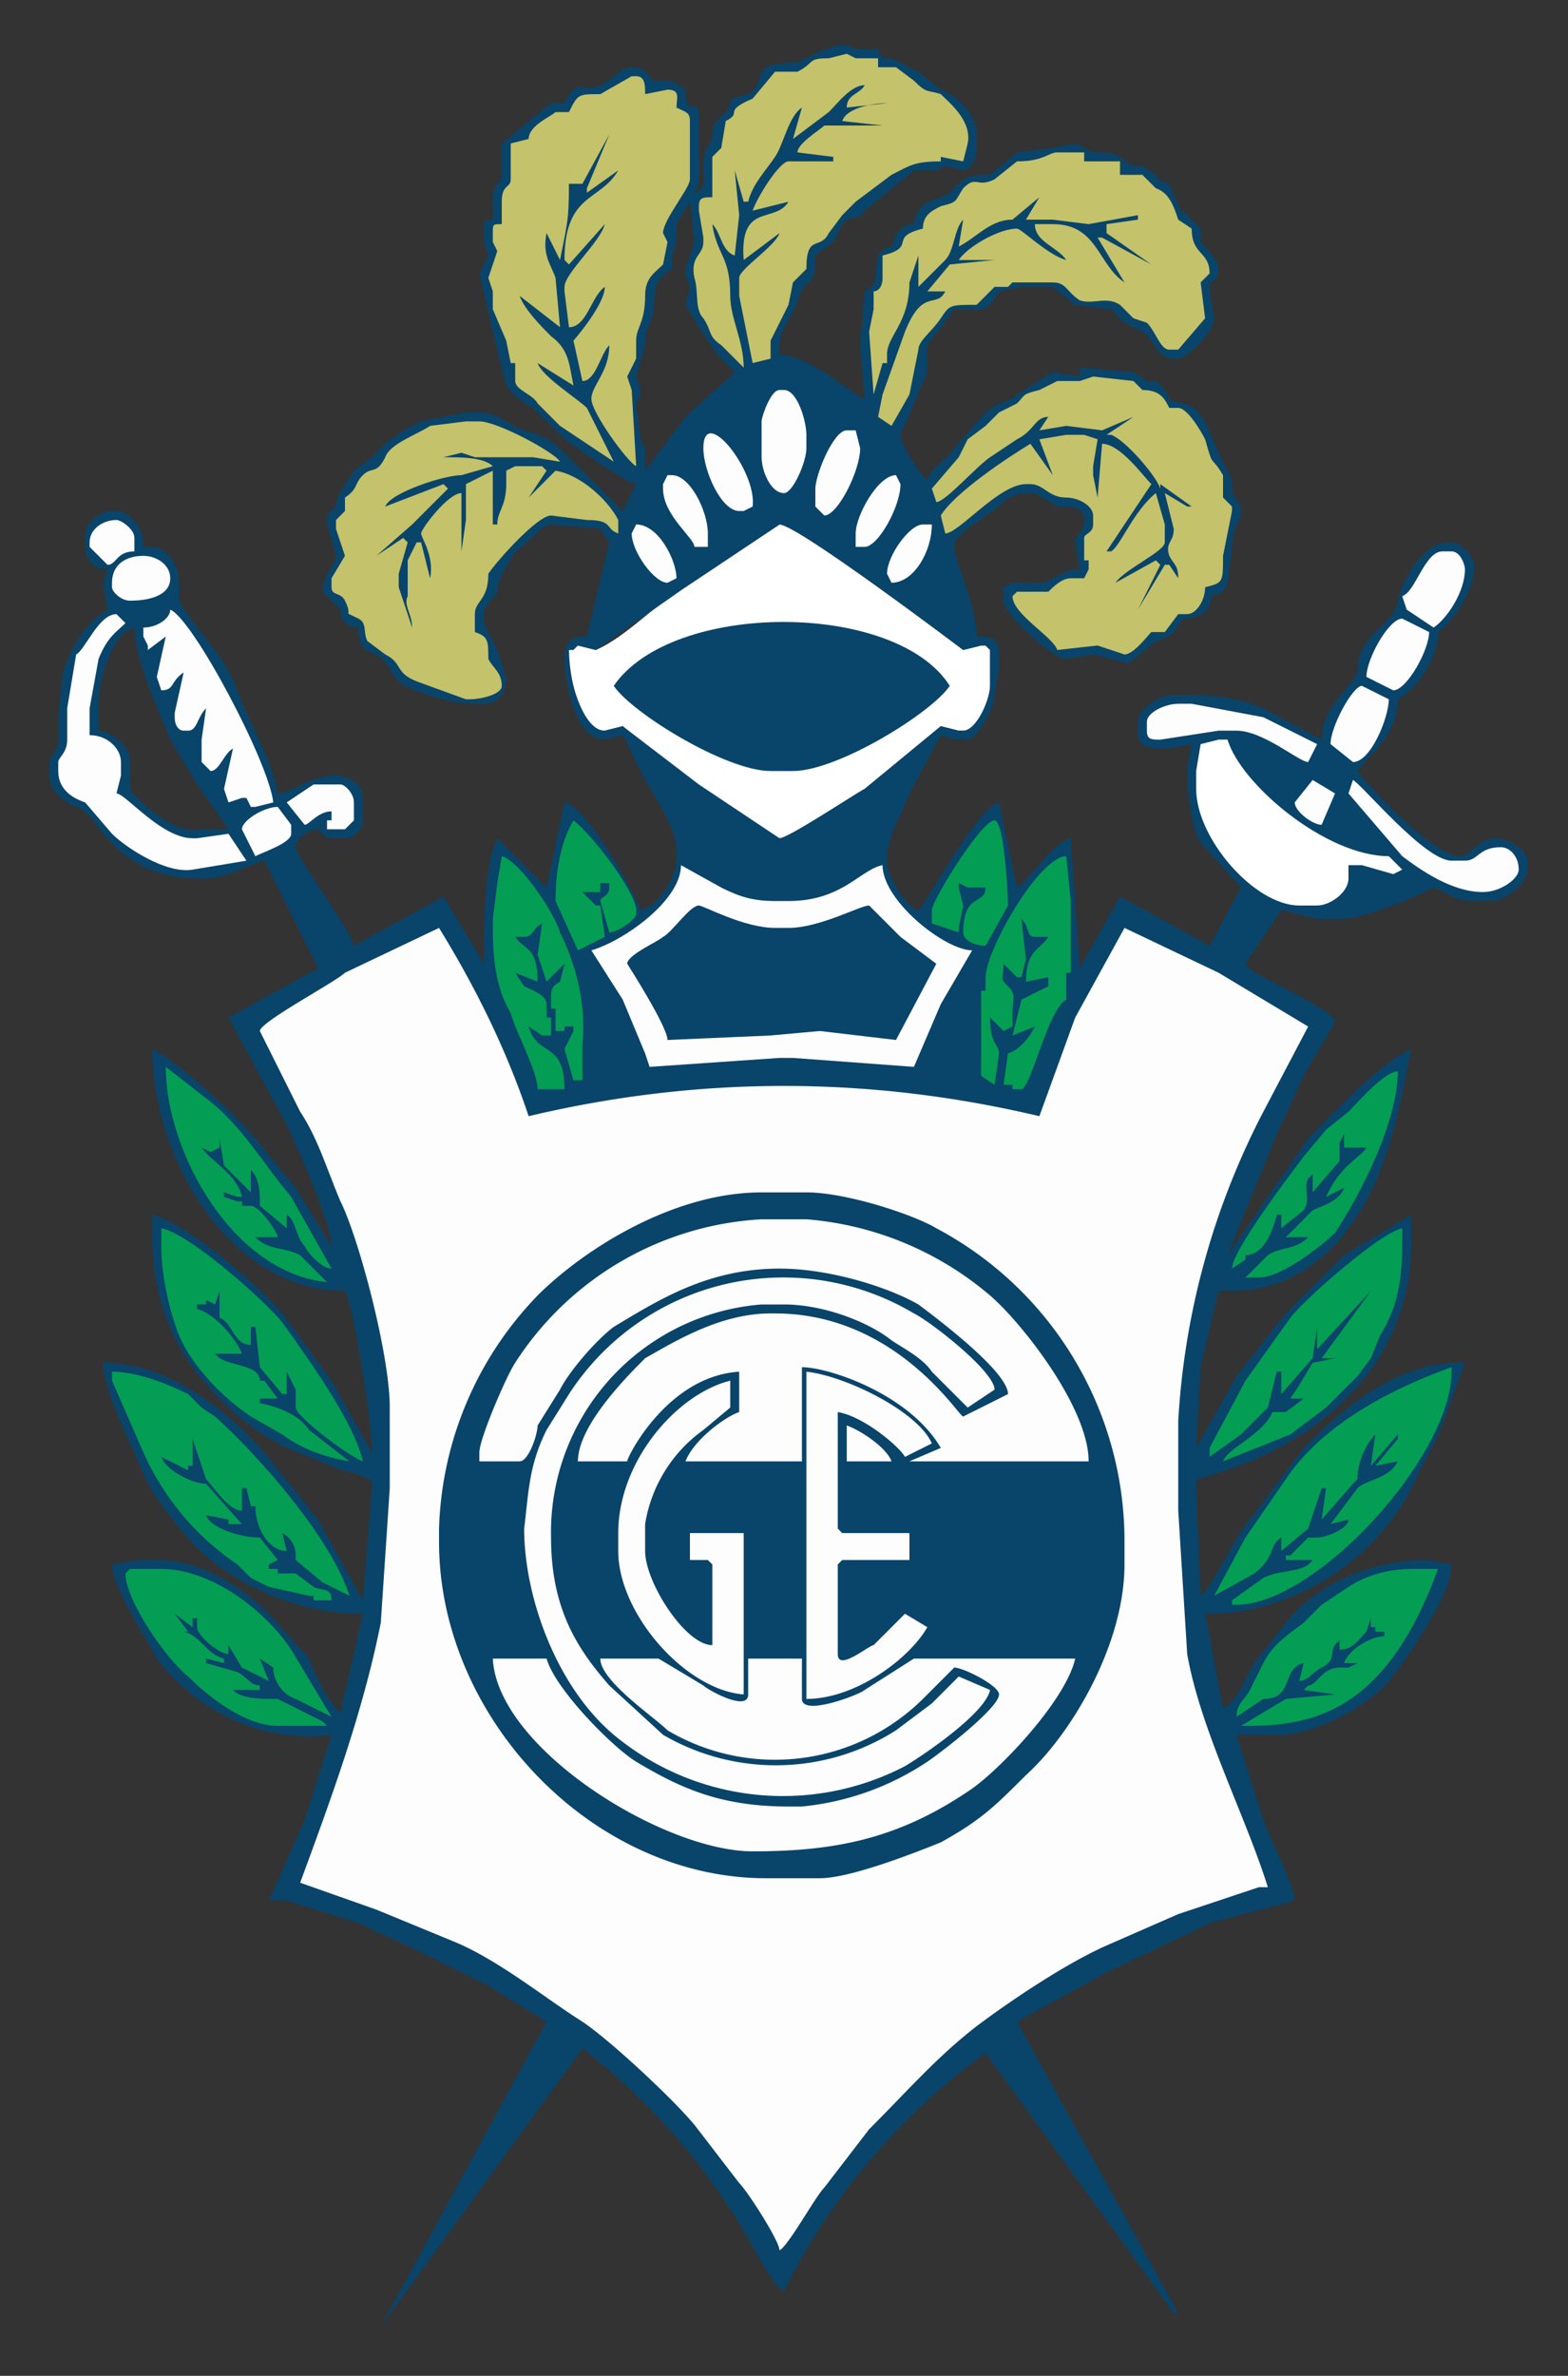 <svg height="530" width="350" xmlns="http://www.w3.org/2000/svg"><rect width="100%" height="100%" fill="#333333" stroke="none"/><g clip-rule="evenodd" fill-rule="evenodd"><path d="m135 163 4-1 16 14c2 1 16 11 19 11 2 0 17-10 19-11l17-14 4 1h1c3 0 6-7 6-10v-8l-1-1h-1l-4 1s-37-28-41-28l-21 14c-6 3-13 11-20 14l-4-1-2 1c0 5 2 18 8 18z" fill="#fff"/><path d="m222 155v-2h-1c0 3-3 10-6 10h-1l-4-1-17 14c-2 1-17 11-19 11l-18-12-17-13-4 1c-5 0-8-12-8-16v-2h1l1-1 4 1 20-14 21-14c4 0 41 28 41 28l4-1h1l1 1v8h1v2l1-6v-3c0-3-1-4-4-4h-1c0-7-5-17-5-20s5-5 7-7c4-2 4-5 10-5h1l5 3c3 0 6 0 6 3s-2 3-2 5l1 6h-2l-6 3h-7l-2 1v3c0 3 11 13 14 13l6-1 8 2 6-5c4-1 4-2 6-5 3 0 5-1 6-3 1-5 2 0 4-5l1-8c0-5 2-5 2-8v-1l-2-3v-3l-3-6-3-7c-2-2-1-3-5-4-5-1-2-2-6-5h-2l-3-2-12-1v2l-6-1-8 5c-2 2-4 1-8 5l-6 7c-1 2-5 4-6 7-1 0-6-8-6-10l6-14v-6l6-8c7 0 7 1 10-4l5-1h7l5 4 8 1 3 3 4 2c3 2 3 6 7 6h1c2 0 8-6 8-9l-1-6v-2c1 0 2-1 2-3s-3-5-4-6v-3l-4-4v1l-3-7c-2-1-2 0-3-2l-3-2h-2c-4-2-2-3-9-3l-4-2-5 1-8 1-6 5c-6 0-6 1-9 4-3 2-7 1-8 7-3 0-4 2-5 5-6 1-1 8-6 10l-1 12 1 12c-3-1-11-9-19-10v-2c0-4 3-6 4-10 2-6 4-2 4-10 2-2 4-2 5-5 2-5 4-2 6-5l11-9h5l2-1 4 1c2 0 3-3 3-5v-3c0-5-5-9-8-10l-5-4-6-3h-2l-1-2h-5l-2-1c-4 0-9 3-11 4-12 0-6 4-11 7-7 2-2 0-5 4-2 2-3 2-3 6-1 2-2 2-2 6 0 3 1 5-2 6l1-2v-15c0-5-3 1-3-6l-3-2h-4c-2-1-1-3-5-3-3 0-4 3-7 4-5 2-5-2-8 4h-3l-11 9v7c0 2-2 2-2 5v5c-2 0-2 0-2 3v2l1 3-2 4 3 13 3 12c3 4 5 4 7 6l6 6c3 2 14 10 16 10l-3 6-13-13c-3-3-5-4-9-5-3-1-6-4-10-4h-3l-10 2-4 2-4 3-3 3-4 3c-1 2-4 5-4 8-1 1-2 1-2 3v1l2 7c0 2-3 4-3 8l4 4c0 2 1 4 4 4 0 4 1 5 4 6 3 2 3 4 5 6s12 5 16 5h3c3 0 5-2 5-6l-2-6-3-6v-2c0-2 2-3 3-5 0-3 3-7 4-9 2-1 6-6 8-6l11 1 2 3-5 21h-1c-3 0-4 2-4 5 0 4 2 18 9 18l4-1 5 10c3 5 7 11 7 16v1c0 5-4 11-8 12-2-5-12-23-17-24l-4 19-11-11c-3 6-3 20-3 28l-9-15-20 11c-1-4-13-20-13-22s3-4 5-4c1 1 1 2 4 2h2c2 0 4-2 4-4v-5c0-3-3-5-6-5-6 0-10 4-13 4-1-7-7-17-9-23-3-8-9-13-13-20v-4c0-4-3-8-6-8h-2v-1c0-3-3-7-6-7h-1c-3 0-6 3-6 5v3c0 3 2 5 5 5l-1 3 1 6c-5 3-8 8-10 14l-1 10v6l-2 4v3c0 3 3 6 6 7s5 5 7 7c4 5 11 9 20 9h1c6 0 10-3 14-4l12 24-20 11 13 24c2 4 10 22 10 27l-8-13-9-11c-4-5-17-17-23-20 0 24 17 54 43 54 2 4 6 29 6 36l-9-16-11-15c-5-6-21-20-29-22v5c0 17 7 28 15 36 5 5 9 8 15 11l10 4c1 1 9 2 9 4v1l-2 25-10-18-12-15c-8-9-21-20-36-20 0 5 5 16 7 20 3 8 6 12 11 18 7 9 23 18 39 18h1l-5 22c-2-1-6-9-7-12l-9-10c-5-5-14-12-25-12h-4l-6 1c0 5 8 17 10 21 9 12 24 19 39 17l-6 19-8 18h4l16 5 15 7 14 7 13 8-37 68 45-62a145 145 0 0 1 35 39c2 3 8 15 10 15a146 146 0 0 1 45-53l42 58h1l-36-65 20-11 21-10 2-1 19-5c0-3-6-15-7-18l-6-19h7c10 1 23-7 27-12s14-19 14-26l-5-1c-11 0-24 4-32 14l-7 9c-2 3-4 9-7 10l-4-21h3a53 53 0 0 0 42-26l4-8c4-7 6-14 9-22h-1c-15 0-27 11-35 19l-12 16c-3 3-9 16-11 17l-1-24v-2c24-6 48-23 48-53v-6l-15 9-13 13-11 14-9 16 1-18 4-17h3c12 0 21-7 26-14 7-9 10-21 12-30l2-10c-8 4-16 13-23 20l-18 26 11-27 6-13 7-12c0-3-20-11-20-13l8-12 8 2h5c6 0 17-5 21-7 3 1 5 3 8 3h5c3 0 8-4 8-7v-2c0-2-4-5-7-5-4 0-6 4-8 4-6 0-20-15-23-19 3-4 9-8 9-16 4-2 9-9 9-15 3-2 8-9 8-14v-1c0-2-3-5-5-5h-1c-5 0-10 8-11 13-1 6-9 7-9 16-2 4-8 8-8 15l-13-7c-5-2-10-3-17-3h-3c-3 0-8 3-8 6v3c0 2 2 3 5 3h2l5-1-1 5v1c0 5 1 13 3 16l9 10-7 13-20-11-9 16-2-29c-4 1-9 9-12 11l-4-19c-5 1-17 24-18 24-2 0-7-7-7-11v-1c0-4 4-11 5-14l7-13 3 1h3c2 0 6-7 6-10zm-71-105 3-5 1 9-2 6v1l1 3-1 4 3 5 4 6 4 4-11 10-9 12v-5l-1-2-1-8 1-2v-1l-1-3 2-7c0-5 2-5 2-9 0-5 1-6 4-8v-3l1-3zm-129 107c0-5 3-16 8-17 0 7 6 20 8 25l6 10 7 10h-7c-5 1-13-6-15-9v-7c0-2-4-6-7-6z" fill="#09446a"/><path d="m58 230 9 18c4 6 6 13 9 20 4 8 11 34 11 46v18l-2 30c-4 20-11 39-18 58l17 6 17 7c10 4 21 13 29 18 6 4 20 17 25 23l10 13c2 2 9 13 9 15 2-1 8-12 10-14l10-13c9-9 15-16 24-23 8-6 20-14 29-18l16-7 18-6h2c-5-16-15-35-18-52l-2-32v-20a170 170 0 0 1 19-69l10-19-20-12-21-10-11 20-8 22c-38-9-76-9-114 0-5-15-12-29-20-42l-21 10c-2 2-19 11-19 13z" fill="#fdfdfd"/><path d="m98 341v3c0 39 34 75 73 75h12c7 0 22-6 27-8 9-5 12-8 19-15 10-9 22-29 22-47v-6a79 79 0 0 0 -42-69c-5-3-20-8-29-8h-10c-20 0-40 13-50 23a78 78 0 0 0 -22 52z" fill="#09446a"/><path d="m107 324v2h9c2 0 4-6 4-8l5-8c2-4 8-11 12-14 10-6 21-13 37-13 11 0 24 4 31 8 4 3 20 15 20 20l-10 5c-1 0-15-23-42-23h-1c-11 0-21 6-28 10-4 4-15 15-15 23h11c0-1 9-19 25-20v9c-3 1-10 6-12 11h26v-21c6 0 24 6 31 18l-7 3h40c0-12-15-31-22-37a72 72 0 0 0 -41-17h-10a70 70 0 0 0 -55 32c-2 3-8 17-8 20zm25-112 7 11 5 12 1 3 29-2h3l27 2 6-14 7-12c-6 0-20-11-20-19-5 1-9 8-21 8h-3c-5 0-8-1-12-3l-9-5c0 8-13 17-20 19zm36 201c19 0 33-3 49-14 7-5 21-20 23-29h-36l-11 7c-1 1-14 6-14 2v-9h-12v8c0 4-9-1-10-2l-10-6h-13c0 5 12 13 15 16a47 47 0 0 0 57-7l7-7c2 0 10 4 10 6 0 3-13 13-16 15a61 61 0 0 1 -28 10h-3c-15 0-24-4-34-10-5-3-18-16-20-23h-12c1 20 38 43 58 43z" fill="#fdfdfd"/><g fill="#c4c26a"><path d="m241 85h-5l-4 2c-4 1-3 1-5 3l-4 2-3 3-4 3-2 4-6 7 1 3c2 0 9-8 12-10l6-4c4-2 4-5 7-5l-2 3 6-1 8 1 7-3-6 4h1c3 1 10 9 11 12v-1l7 5h-1l-5-3 2 8c0 3-2 3-1 6 1 2 2 2 2 5l-2-3h-1l-6 10 5-10-1-1-9 5c2-3 11-7 11-9v-4l-2-7c-5 4-8 12-10 13h-1l10-15c-2-2-7-9-11-9l-1 12-1-5v-2l1-6-3-1h-4l-6 1 3 8-5-7c-5 3-17 11-20 16l1 4c3 0 12-11 18-11h1c3 0 4 3 8 3 3 0 6 2 6 4v2c0 2-2 2-2 3v5h1v2l-1 2h-3c-2 0-4 2-5 3h-7l-1 1c0 4 9 9 10 12l9-1 6 2c2 0 5-4 6-5h3l3-4h2c2 0 4-3 4-6 4-1 4-1 4-7l2-10v-1l-2-2v-5c-3-5-2-1-4-8-1-2-4-7-6-7h-2c-1-2-2-4-6-4l-2-2-9-1z"/><path d="m227 36-5 4c-4 2-4-1-7 2-2 3-1 3-5 4-2 1-4 2-4 5-8 2-1 4-9 6v5c0 2-1 3-2 3v4l-1 5 1 14 2-7h1v-2c0-4 5-7 5-16l2-6v7l6-6c2-2 2-7 4-9l-1 6c4-2 7-6 12-6l6-5-3 5h6l8 1 11-2v1l-7 1v2l10 7-11-6h-1l6 10c-6-4-6-13-16-13h-4c0 4 5 5 7 8-4-1-10-7-11-7-4 0-11 4-13 7h8l-10 1-5 6h4c-2 4-5-1-9 9l-5 14-1 5 3 2 4-7 2-10c0-2 3-4 5-7s2-3 8-3l4-4h3l1-1h9c3 0 3 2 6 4 3 1 6-1 9 1l3 3 3 1c2 2 3 6 5 6h2l6-7-1-8 2-2c0-5-4-4-4-10l-3-2c-1-3-2-6-5-7l-3-3h-5v-3h-8v-2h-6c-2 0-3 2-9 2zm-42-23c-5 0-3 1-7 3h-5l-5 6c-7 3-2 3-6 5l-1 6-2 2v9c-2 0-3 0-3 2v1l1 6v1c0 3-3 3-2 8 1 3 0 7 2 9 2 3 1 4 4 6l5 5c0-6-3-11-3-16 0-9-3-9-4-16 2 2 2 6 5 7l1-9-1-10 2 7h1c1-4 4-7 6-10s3-9 6-11l-2 7 8-6c2-2 5-6 8-6-1 2-4 2-4 5l9-1c-3 0-9 1-10 4l9 1h-13c-1 1-6 4-6 6l8 1v1h-10c-2 0-7 8-8 11l8-2c-3 5-11 0-10 13l8-6c-1 3-9 8-9 10v4l3 15 4-1v-4l4-8 1-5 3-3c0-8 3-4 5-8l3-4 3-3 4-3 4-3c4-2 5-3 11-3v-1l5 1 1-4c1-5-4-9-6-11-3-1-3 0-6-3l-4-3h-4v-2h-5l-2-1zm-51 8c-5 0-5 0-7 4h-3c-1 1-6 3-6 6l-4 1v8c0 2-2 1-2 5v5c-2 0-2 0-2 2v2l1 2-2 6 1 3v4l3 7 1 5h1v4c0 2 4 3 5 5l5 5 12 8-6-12c-2-2-10-7-11-10l8 5c-1-5-1-8-5-11-2-2-6-6-7-9l9 7-1-11c-1-3-3-5-2-10l3 6c2-10 2-9 2-21v4h3l6-11-5 12v1l7-5c-4 7-12 5-12 20l1 1 8-9c-1 4-9 11-9 14v1l1 8c4 0 5-7 8-9 0 4-7 12-7 12l2 9c3 0 4-6 6-8 0 6-4 9-4 12s8 14 10 15l-1-17-1-3 2-4v-4c0-3 2-4 2-10 0-4 2-5 4-7l1-5-1-2c0-3 6-10 6-12v-13c0-2-1-2-3-3 0-2 1-4-2-4l-5 1c0-2 0-4-2-4h-1z"/></g><path d="m117 341c0 15 7 35 20 46a59 59 0 0 0 65 7c5-3 18-12 19-17l-7-3-6 6-8 6a50 50 0 0 1 -52 1l-12-11c-7-8-13-17-13-33a51 51 0 0 1 47-52h5c9 0 19 4 24 8 3 2 7 4 9 7l8 8 6-4c0-4-14-15-18-17a57 57 0 0 0 -77 18l-5 8c-4 8-4 14-5 22z" fill="#fdfdfd"/><path d="m96 95c-3 2-9 4-10 7-2 4-3 2-5 4s-1 3-4 5v3l-2 2v2l2 6-3 5v2c0 2 2 1 3 3 2 4-1 2 3 4 2 1 1 3 2 5l4 3c4 2 2 4 7 6l11 4h1c2 0 7-1 7-3 0-3-2-4-3-6 0-4 0-5-3-6v-4c0-3 3-3 3-9 2-3 11-13 14-13l8 1c6 0 4 2 7 3v-3c-2-4-8-10-14-11l-6 6 4-6-1-1h-6l-2 1v3c0 5-2 6-2 9h-1v-12l-6 3v8l-1 7v-13c-3 0-9 8-9 9s3 5 2 10l-2-8h-1l-2 4v8c-1 2 1 4 1 7l-3-9v-3l2-7-1-1-6 4 8-7 8-8-1-1-13 5c1-3 13-7 17-7l7-2c-2-2-7-2-11-2l4-1 3 1h13l6 1c-1-2-14-9-18-9h-3z" fill="#c4c26a"/><path d="m137 153c4 6 25 19 35 19h5c10 0 31-13 35-19-12-19-62-19-75 0zm3 62s9 14 9 17l23-1 11-1 17 2 9-17-8-6-7-7c-2 0-11 5-18 5h-3c-7 0-16-5-17-5-2 0-6 6-8 7-1 1-8 4-8 6z" fill="#09446a"/><path d="m25 308 7 16a59 59 0 0 0 21 25l3 3 4 2 9 2h1v1h4c0-3-2-2-4-3l-4-3h-4v-1h-2v-1l2-1-4-5c-4 0-11-2-12-5l5 1v1h3l-8-9c-3 0-9-3-10-6l6 3v-1h1v-2-4l3 9c2 2 5 7 8 7v-1-4h1l1 4h1c0 5 3 10 7 10l-1-4c2 1 3 3 3 5v1l6 5 6 3c-4-13-21-32-30-40l-3-2-3-3c-4-2-11-5-17-5zm262 22-9 13-7 13 9-5c5-4 3-6 6-8v3l6-5 3-9h1l-1 7 7-8 1-1c0-4 2-8 4-10l-1 7 6-7v1l-5 6 5-1c-2 4-7 4-9 6l-6 8 4-1c0 2-5 4-7 4h-2l-4 4h1-2v1h6c-2 3-7 2-11 4l-7 5v1c18 1 49-33 49-52v-1c-14 5-29 13-37 25zm-17-7v2l7-5 6-6 2-8h1v5l7-8 1-7v5l12-13-11 15h3l-5 1-3 5-2 3h3l-4 3h-3c-2 5-10 8-11 11l15-6 8-6 7-7 3-4 2-5c5-8 5-15 5-24-5 1-22 16-25 20l-10 14z" fill="#039d53"/><path d="m180 379c11 0 23-9 27-16l-5-3-7 7c-1 0-8 6-8 2v-20l1-1h15v-6h-15l-1-1v-26c6 1 14 8 15 10l6-3c-3-7-19-15-28-16z" fill="#fdfdfd"/><path d="m36 278c0 7 2 15 4 20 3 7 10 14 16 18l7 4c4 3 9 5 15 6l-9-7c-2-3-6-5-11-6v-1h4l-3-4h-1c0-4-8-3-10-6h6c-1-3-6-9-10-10v-1h2v-1l2 1 1-3v6c3 1 3 6 7 6v-4h1l1 9 5 6h1v-5l2 4v4c0 2 12 11 15 12-2-9-13-24-18-31-4-5-21-20-27-21z" fill="#039d53"/><path d="m138 342v4c0 14 15 31 28 32v-36h-12v6h4l1 1v18c-6 0-15-14-15-21v-6a32 32 0 0 1 13-21l6-5v-6c-12 3-25 18-25 34z" fill="#fdfdfd"/><path d="m276 383 6-4c7 0 4-7 9-8l-1 4c2 0 3-2 5-3 4-2 1-4 4-6v2c3 0 4-2 6-4l1-3v2h1v1h2v1c-3 0-8 3-9 6h3l-2 1h-2c-4 0-5 4-7 4l-1 1 7 1-11 1-10 6h2c16 0 31-5 42-35h-6c-6 0-11 2-14 4l-6 4-4 4c-4 3-7 5-9 9l-3 6c-1 2-3 3-3 6zm-248-32c0 6 9 19 14 23 5 5 13 11 20 11h11l-1-1-10-5c-4 0-8 0-10-2h6v-1c-2 0-3-2-5-3l-7-2v-1l4 1v-1c-4-1-5-5-9-6h1l-3-4 4 3v-2h1v2c0 2 5 6 7 6v-2l3 5 6 3-2-5 3 2c0 3 2 6 5 7l8 4-9-15c-6-9-18-18-29-18h-7z" fill="#039d53"/><path d="m268 166-1 6v4c0 11 13 26 23 26h4c3 0 7-3 7-6v-3h3l7 2 2-1-3-3c-14 0-33-16-36-26h-2z" fill="#fff"/><path d="m111 197-1 8v2c0 8 1 14 4 19 1 4 6 13 6 17h6c0-11-6-7-8-14l3 2h2v-4h-1v-3c0-2-3-3-5-4l-2-3 5 2c0-8-3-7-5-10h2c2 0 2-2 4-3l-1 7 2 6 4-4-1 4c-2 1-2 2-2 4v2h1v5h2v-1h2v1l-2 4 2 7h2v-8c1-10-2-19-5-25-1-4-9-16-13-17zm109 21v3h-1v19l3 2 1-7c0-2-2-2-2-8l3 3 2-1v-3c0-3 1-4-1-6s-1-1-1-5l3 3h1l1-4-1-9c2 2 1 4 3 4h3c-2 3-5 3-5 10l5-1v2l-6 3-2 8 5-2c-1 2-3 5-6 6l-1 7h2v1h2c2 0 6-18 10-20v-6h1v-16l-1-10c-6 0-18 21-18 27z" fill="#039d53"/><path d="m17 146-2 12v7c0 3-2 4-2 5v2c0 4 3 6 6 7l6 7c3 3 12 9 18 8l12-2-4-6-7 1h-1c-7 0-15-10-17-10l1-4v-3c0-3-3-6-7-6v-6l2-11c2-5 4-6 6-8l-2-2c-4 0-7 8-9 9z" fill="#fdfdfd"/><path d="m73 286-6-6c-4-2-7-1-10-4h5c0-1-4-7-6-7h-2v-1h-1l-3-1v-1l3 1h1c-1-5-7-8-9-11l2 1 2-1v-2l1 6 6 6v-5c2 2 2 5 2 8l6 5v-3c2 1 2 5 4 7 1 2 4 5 6 5l-9-16c-6-7-11-16-19-22l-9-7c0 19 15 46 36 48zm202-3 3-2v-1c4 0 6-5 7-9h1v3l5-4c2-3-1-6 2-8v4l6-7v-4l1-2v3h5c-1 2-6 4-9 11l4-2c-1 3-5 4-7 5l-6 6h5c-3 3-6 2-9 4l-5 5h3c5 0 14-7 17-10 6-9 14-25 14-36-3 0-9 7-11 9l-5 4-5 6c-3 4-16 21-16 25z" fill="#039d53"/><path d="m32 140v2l1 2v1l4-3-2 9 1 3c3 0 2-2 5-4l-2 9v1c0 2 1 3 2 3h1c2 0 2-3 4-5l-1 7v5l2 2c2 0 3-4 5-5l-2 9 1 3 3-1h1l1 2h1l4-1c-1-9-18-41-23-43 0 2-3 4-6 4z" fill="#fdfdfd"/><path d="m124 201 5 11 6-3-1-7h-1l-3-3h4v-2h2v1c0 2-2 2-2 3l2 7c2 0 6-3 6-4v-1c0-4-10-17-14-20-3 5-4 12-4 18zm84 2v3l6 2v-1l1-5-1-4v-1l2 1h4c0 4-5 1-5 10 0 2 3 3 5 3l5-9c0-4-1-19-3-19-3 0-14 18-14 20z" fill="#039d53"/><g fill="#fdfdfd"><path d="m301 177 12 14c4 3 11 8 18 8 4 0 8-3 8-5 0-3-2-5-4-5-5 0-5 3-8 3h-3c-6 0-20-17-22-18zm-45-16v2c0 2 1 2 3 2l13-2h4c6 0 14 7 16 7l2-4-12-6-16-3h-3c-3 0-7 2-7 4zm-86-67v8c0 3 2 8 5 8 2 0 5-7 5-10v-3c0-3-2-10-5-10h-1c-2 0-4 6-4 7zm143 39 1 3 6 4c3-2 7-8 7-13 0-1-1-4-3-4h-2c-4 0-6 9-9 10zm-16 33 5 4c4 0 8-10 8-14l-6-3c-2 0-7 9-7 13zm8-15 6 3c3 0 8-9 8-13l-6-3c-3 0-8 9-8 13zm-148-51c0 5 4 14 8 14h1l2-1c1-8-11-23-11-13zm25 9v4l2 2c3 0 8-10 8-15l-1-4h-2c-3 0-7 10-7 13zm-112 66-6 4 4 5c1 0 3-3 6-3v2h-1v2h4l2-2v-4c0-2-2-4-3-4zm-45-45v1c0 1 2 3 4 3 4 0 9-1 9-5 0-3-3-5-6-5-4 0-7 2-7 6zm166-11v3h2c3 0 8-9 8-14l-1-2c-4 0-9 9-9 13zm-43-11v1c0 6 7 11 7 13h3v-3c0-5-4-13-8-13h-1zm-94 77 3 6c2-1 8-3 8-5v-2l-3-4c-3 0-8 3-8 5zm87-66c0 4 5 11 8 11l2-1c0-4-4-12-9-12zm57 9 1 2c5 0 9-7 9-13h-2c-3 0-8 7-8 11z"/><path d="m20 121v1l4 4c2 0 2-3 6-3v-3c0-2-3-4-4-4-3 0-6 2-6 5zm269 58c0 2 4 5 6 5l3-7-5-3zm-100 147h10c-1-3-7-7-10-8z"/></g></g></svg>